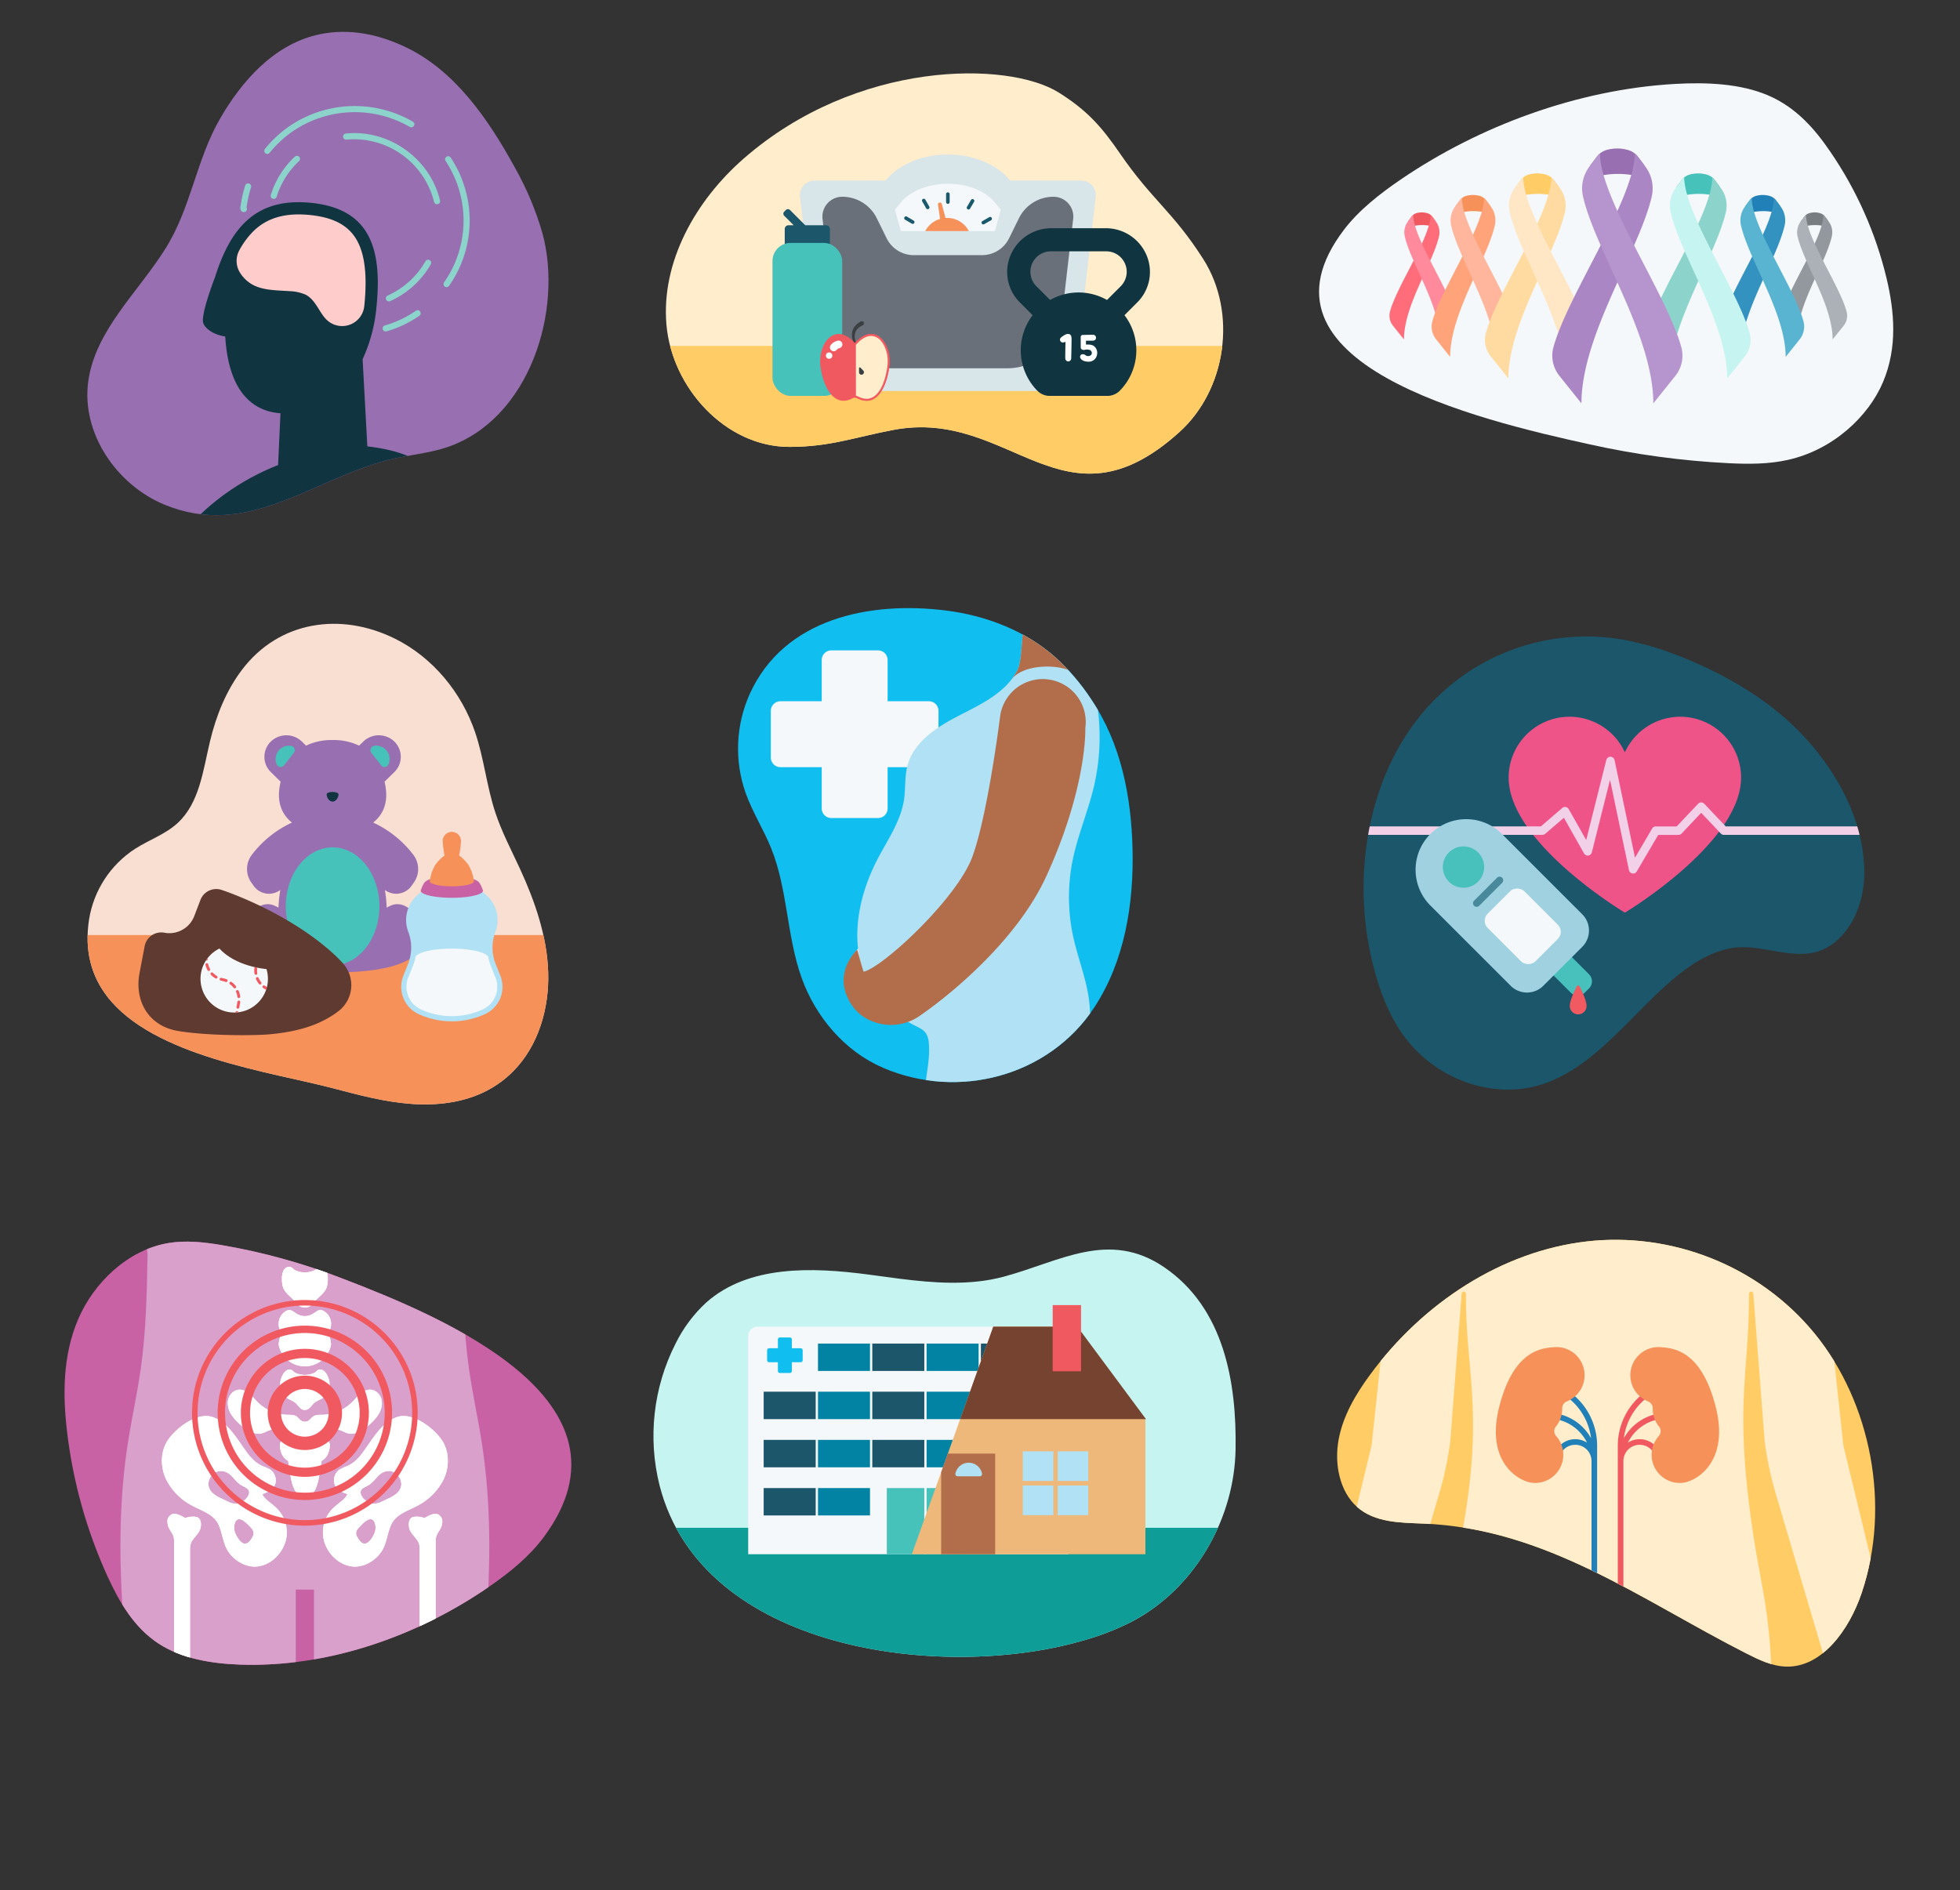 <svg xmlns="http://www.w3.org/2000/svg" xmlns:xlink="http://www.w3.org/1999/xlink" viewBox="0 0 897.433 865.5"><rect x="0" y="0" width="897.433" height="865.5" fill="#333333" stroke="none"/><defs><style>.cls-1{fill:none;}.cls-2{clip-path:url(#clip-path);}.cls-3{fill:#f4f8fa;}.cls-4{fill:#787d82;}.cls-5{fill:#92989e;}.cls-6{fill:#abb1b7;}.cls-7{fill:#2180b7;}.cls-8{fill:#3492c1;}.cls-9{fill:#59b4d1;}.cls-10{fill:#47c2bb;}.cls-11{fill:#8cd3cb;}.cls-12{fill:#c6f4f0;}.cls-13{fill:#f15961;}.cls-14{fill:#ff6c7a;}.cls-15{fill:#ff8a9b;}.cls-16{fill:#f6915a;}.cls-17{fill:#ffa37b;}.cls-18{fill:#ffb69c;}.cls-19{fill:#fc6;}.cls-20{fill:#ffdba1;}.cls-21{fill:#ffe7c5;}.cls-22{fill:#9870b1;}.cls-23{fill:#aa86c4;}.cls-24{fill:#b695ce;}.cls-25{clip-path:url(#clip-path-2);}.cls-26{fill:#ffedcc;}.cls-27{fill:#d8e5e9;}.cls-28{fill:#697079;}.cls-29{fill:#1a586b;}.cls-30{fill:#1b566b;}.cls-31{fill:#3a3f41;}.cls-32{fill:#fff;}.cls-33{fill:#f05a60;}.cls-34{fill:#103540;}.cls-35{clip-path:url(#clip-path-3);}.cls-36{fill:#c962a5;}.cls-37{fill:#d8a0ca;}.cls-38{clip-path:url(#clip-path-4);}.cls-39{fill:#f9ded2;}.cls-40{fill:#b1e1f4;}.cls-41{fill:#5e3a30;}.cls-42{clip-path:url(#clip-path-5);}.cls-43{clip-path:url(#clip-path-6);}.cls-44{fill:#10bef0;}.cls-45{fill:#b26e4b;}.cls-46{clip-path:url(#clip-path-7);}.cls-47{fill:#ef5489;}.cls-48{fill:#f2d1e8;}.cls-49{fill:#48c1bc;}.cls-50{fill:#a0d1e0;}.cls-51{fill:#48899b;}.cls-52{clip-path:url(#clip-path-8);}.cls-53{fill:#0e9d97;}.cls-54{fill:#0383a4;}.cls-55{clip-path:url(#clip-path-9);}.cls-56{fill:#efb87b;}.cls-57{fill:#774331;}.cls-58{clip-path:url(#clip-path-10);}.cls-59{fill:#fcc;}</style><clipPath id="clip-path" transform="translate(29.547 14.582)"><path class="cls-1" d="M698.462,188.934a380.441,380.441,0,0,0,63.635,8.603c8.908.42,18.074.486,27.053-1.532,20.584-4.625,36.842-19.826,43.512-35.681s5.229-32.25,1.569-47.599a174.487,174.487,0,0,0-25.788-57.919c-6.995-10.252-15.549-20.263-28.673-25.814-12.32-5.211-27.583-6-42.518-5.136-44.556,2.578-89.354,19.238-125.131,43.546-9.999,6.794-19.487,14.301-26.194,23.091C539.141,151.806,646.683,177.569,698.462,188.934Z"/></clipPath><clipPath id="clip-path-2" transform="translate(29.547 14.582)"><path class="cls-1" d="M379.496,182.288c-18.248,3.467-28.913,7.732-47.493,7.774-29.373.066-53.919-27.166-56.403-55.953s13.362-56.855,35.364-76.07c51.891-45.318,121.069-44.781,144.26-30.241C468.147,35.9,474.771,43.32,483.353,55.83c14.55,21.21,24.248,26.561,38.056,48.247,15.602,24.505,10.682,59.755-11.071,79.326C457.225,231.189,433.308,172.064,379.496,182.288Z"/></clipPath><clipPath id="clip-path-3" transform="translate(29.547 14.582)"><path class="cls-1" d="M71.613,555.529c-7.862-1.299-15.981-2.235-24.092-.876-18.596,3.115-34.166,18.196-41.289,34.896s-7.099,34.754-5.029,51.875A222.698,222.698,0,0,0,19.63,707.155c5.416,11.865,12.231,23.612,23.438,30.916,10.52,6.856,23.986,9.157,37.288,9.621C120.04,749.074,161.015,735.088,194.58,711.893c9.381-6.483,18.363-13.793,24.979-22.768,46.15-62.601-47.188-100.895-92.208-118.196A284.966,284.966,0,0,0,71.613,555.529Z"/></clipPath><clipPath id="clip-path-4" transform="translate(29.547 14.582)"><path class="cls-1" d="M19.456,441.625c-7.02-9.171-10.458-20.621-8.232-35.134a47.526,47.526,0,0,1,21.186-32.449c6.376-4.052,13.774-6.598,19.341-11.705,10.095-9.261,11.686-24.243,14.881-37.565,2.807-11.702,7.393-23.119,14.669-32.703,17.001-22.393,45.273-26.461,70.023-14.169,17.273,8.579,30.463,24.584,36.676,42.842,4.074,11.973,5.29,24.763,9.261,36.77,2.934,8.871,7.324,17.175,11.237,25.66,6.91,14.983,12.426,30.934,12.958,47.425s-4.417,33.673-16.032,45.392a48.633,48.633,0,0,1-12.258,8.987c-10.554,5.433-22.819,6.819-34.656,5.931s-23.392-3.935-34.868-6.968C94.46,476.228,40.643,469.306,19.456,441.625Z"/></clipPath><clipPath id="clip-path-5" transform="translate(29.547 14.582)"><path class="cls-1" d="M622.361,683.12c56.131,2.365,99.038,34.678,147.63,59.416,5.852,2.979,11.943,5.931,18.43,6.07,16.33.351,28.733-16.837,34.438-33.715,13.527-40.014,4.202-87.203-21.403-118.63s-65.932-46.802-104.516-42.347-74.828,27.846-99.285,61.188c-6.478,8.831-12.313,18.662-14.312,29.726s.527,23.591,8.435,30.622C600.018,682.778,611.684,682.67,622.361,683.12Z"/></clipPath><clipPath id="clip-path-6" transform="translate(29.547 14.582)"><path class="cls-1" d="M313.691,303.3a61.197,61.197,0,0,0-1.874,45.138c3.137,8.837,8.282,16.828,11.775,25.531,7.562,18.842,7.044,40.076,13.887,59.191,6.415,17.922,19.744,33.651,37.22,41.198,34.444,14.875,75.938,4.042,96.751-27.544,13.889-21.078,18.157-47.227,17.567-72.463-.567-24.24-5.261-48.432-18.937-68.695a100.854,100.854,0,0,0-16.437-19.268c-13.799-12.225-31.803-19.116-50.097-21.403C368.962,260.661,329.473,268.347,313.691,303.3Z"/></clipPath><clipPath id="clip-path-7" transform="translate(29.547 14.582)"><path class="cls-1" d="M763.361,419.556c-10.36,1.808-19.424,7.844-27.507,14.801C716.39,451.113,700.33,474.297,676.31,482.022c-21.893,7.041-49.264-1.917-64.274-23.921-5.725-8.393-9.505-18.176-12.199-28.085-10.796-39.709-3.966-83.107,17.749-112.764a97.807,97.807,0,0,1,93.596-39.31c12.865,1.965,25.58,6.393,37.894,12.011,18.727,8.544,37.008,20.176,51.168,36.988,13.916,16.522,24.304,37.452,23.784,59.739-.339,14.499-7.703,29.241-19.934,33.986C791.443,425.574,776.541,417.256,763.361,419.556Z"/></clipPath><clipPath id="clip-path-8" transform="translate(29.547 14.582)"><path class="cls-1" d="M492.045,726.146c26.665-15.635,43.604-46.175,44.144-76.941.541-30.814-5.276-64.75-32.613-83.444-25.455-17.407-48.048-2.505-73.692,4.323-15.44,4.111-31.65,2.895-47.502.896-4.876-.615-9.718-1.304-14.493-1.935-25.623-3.387-54.619-4.345-73.994,12.76a63.81,63.81,0,0,0-14.121,18.897,93.143,93.143,0,0,0-7.271,65.129c19.516,75.731,128.78,89.155,192.468,71.24a122.825,122.825,0,0,0,23.545-8.972Q490.307,727.166,492.045,726.146Z"/></clipPath><clipPath id="clip-path-9" transform="translate(29.547 14.582)"><polygon class="cls-1" points="505.792 718.026 380.483 718.026 438.084 557.052 505.792 557.052 505.792 718.026"/></clipPath><clipPath id="clip-path-10" transform="translate(29.547 14.582)"><path class="cls-1" d="M115.225,1.48c-19.786,4.837-34.066,21.134-43.917,38.087C60.258,58.585,58.057,80.28,46.337,99.067c-12.637,20.257-32.408,37.637-35.516,61.31-3.092,23.556,13.112,47.197,35.097,56.2,38.201,15.644,67.336-11.591,102.253-20.531,8.834-2.262,18.07-2.881,26.725-5.754,38.06-12.632,53.613-62.823,43.875-98.244a139.81,139.81,0,0,0-12.445-29.665C193.868,39.575,178.572,17.709,156.285,7.048,141.252-.143,127.42-1.501,115.225,1.48Z"/></clipPath></defs><g id="Layer_2" data-name="Layer 2"><g id="Homepage"><g class="cls-2"><rect class="cls-3" x="587.474" y="12.002" width="309.959" height="234.517"/><path class="cls-4" d="M806.121,89.031a19.874,19.874,0,0,0-9.109-.028,1.667,1.667,0,0,1-1.717-2.621l1.347-1.796a4.29,4.29,0,0,1,2.269-1.569,8.961,8.961,0,0,1,4.927.027,4.327,4.327,0,0,1,2.248,1.564l1.266,1.689C808.02,87.185,807.203,89.292,806.121,89.031Z" transform="translate(29.547 14.582)"/><path class="cls-5" d="M788.123,134.582l5.03,6.287c0-15.626,13.187-34.792,16.04-47.2a8.305,8.305,0,0,0-1.445-6.847l-1.661-2.215a4.383,4.383,0,0,0-.74-.769c-.196,10.669-15.253,32.089-18.581,44.194A7.364,7.364,0,0,0,788.123,134.582Z" transform="translate(29.547 14.582)"/><path class="cls-6" d="M815.947,128.032c-3.329-12.109-18.395-33.539-18.581-44.205a4.418,4.418,0,0,0-.723.758h0l-1.678,2.237a8.306,8.306,0,0,0-1.445,6.847c2.854,12.409,16.04,31.574,16.04,47.2l5.03-6.287A7.364,7.364,0,0,0,815.947,128.032Z" transform="translate(29.547 14.582)"/><path class="cls-7" d="M783.673,82.79a25.326,25.326,0,0,0-11.608-.036,2.124,2.124,0,0,1-2.188-3.34l1.717-2.289a5.468,5.468,0,0,1,2.892-1.999,11.42,11.42,0,0,1,6.278.034,5.514,5.514,0,0,1,2.865,1.993l1.614,2.152C786.093,80.439,785.051,83.123,783.673,82.79Z" transform="translate(29.547 14.582)"/><path class="cls-8" d="M760.737,140.839l6.41,8.012c0-19.913,16.804-44.337,20.441-60.15a10.584,10.584,0,0,0-1.842-8.726l-2.117-2.823a5.601,5.601,0,0,0-.943-.98c-.249,13.597-19.438,40.893-23.679,56.32A9.384,9.384,0,0,0,760.737,140.839Z" transform="translate(29.547 14.582)"/><path class="cls-9" d="M796.195,132.492c-4.243-15.431-23.442-42.74-23.679-56.332a5.628,5.628,0,0,0-.922.966h0l-2.138,2.85a10.584,10.584,0,0,0-1.842,8.726c3.637,15.813,20.441,40.237,20.441,60.15l6.41-8.012A9.385,9.385,0,0,0,796.195,132.492Z" transform="translate(29.547 14.582)"/><path class="cls-10" d="M755.723,75.073a32.069,32.069,0,0,0-14.698-.046,2.69,2.69,0,0,1-2.77-4.229L740.429,67.9a6.923,6.923,0,0,1,3.662-2.532,14.46,14.46,0,0,1,7.95.044,6.983,6.983,0,0,1,3.627,2.523l2.044,2.725C758.788,72.096,757.468,75.494,755.723,75.073Z" transform="translate(29.547 14.582)"/><path class="cls-11" d="M726.681,148.576l8.116,10.146c0-25.215,21.278-56.14,25.883-76.163a13.402,13.402,0,0,0-2.332-11.049l-2.681-3.574a7.079,7.079,0,0,0-1.194-1.241c-.316,17.216-24.613,51.78-29.983,71.313A11.882,11.882,0,0,0,726.681,148.576Z" transform="translate(29.547 14.582)"/><path class="cls-12" d="M771.579,138.006c-5.372-19.54-29.683-54.119-29.983-71.329A7.13,7.13,0,0,0,740.429,67.9h0l-2.707,3.609A13.402,13.402,0,0,0,735.39,82.558c4.605,20.023,25.883,50.948,25.883,76.163l8.116-10.146A11.882,11.882,0,0,0,771.579,138.006Z" transform="translate(29.547 14.582)"/><path class="cls-13" d="M626.265,89.031a19.873,19.873,0,0,0-9.109-.028,1.667,1.667,0,0,1-1.717-2.621l1.347-1.796a4.291,4.291,0,0,1,2.269-1.569,8.961,8.961,0,0,1,4.927.027,4.327,4.327,0,0,1,2.248,1.564l1.266,1.689C628.164,87.185,627.346,89.292,626.265,89.031Z" transform="translate(29.547 14.582)"/><path class="cls-14" d="M608.267,134.582l5.03,6.287c0-15.626,13.187-34.792,16.04-47.2a8.305,8.305,0,0,0-1.445-6.847L626.23,84.607a4.387,4.387,0,0,0-.74-.769c-.196,10.669-15.253,32.089-18.581,44.194A7.364,7.364,0,0,0,608.267,134.582Z" transform="translate(29.547 14.582)"/><path class="cls-15" d="M636.091,128.032c-3.329-12.109-18.395-33.539-18.581-44.205a4.418,4.418,0,0,0-.723.758h0l-1.677,2.237a8.306,8.306,0,0,0-1.445,6.847c2.854,12.409,16.04,31.574,16.04,47.2l5.03-6.287A7.364,7.364,0,0,0,636.091,128.032Z" transform="translate(29.547 14.582)"/><path class="cls-16" d="M650.968,82.79a25.326,25.326,0,0,0-11.608-.036,2.124,2.124,0,0,1-2.188-3.34l1.717-2.289a5.468,5.468,0,0,1,2.892-1.999,11.42,11.42,0,0,1,6.278.034,5.514,5.514,0,0,1,2.865,1.993l1.614,2.152C653.388,80.439,652.346,83.123,650.968,82.79Z" transform="translate(29.547 14.582)"/><path class="cls-17" d="M628.032,140.839l6.41,8.012c0-19.913,16.804-44.337,20.441-60.15a10.583,10.583,0,0,0-1.842-8.726l-2.117-2.823a5.601,5.601,0,0,0-.943-.98c-.249,13.597-19.438,40.893-23.679,56.32A9.383,9.383,0,0,0,628.032,140.839Z" transform="translate(29.547 14.582)"/><path class="cls-18" d="M663.49,132.492C659.247,117.06,640.047,89.751,639.81,76.159a5.628,5.628,0,0,0-.922.966h0l-2.138,2.85a10.584,10.584,0,0,0-1.842,8.726c3.637,15.813,20.441,40.237,20.441,60.15l6.41-8.012A9.385,9.385,0,0,0,663.49,132.492Z" transform="translate(29.547 14.582)"/><path class="cls-19" d="M682.031,75.073a32.069,32.069,0,0,0-14.698-.046,2.69,2.69,0,0,1-2.77-4.229L666.736,67.9a6.923,6.923,0,0,1,3.662-2.532,14.46,14.46,0,0,1,7.95.044,6.983,6.983,0,0,1,3.627,2.523l2.044,2.725C685.095,72.096,683.776,75.494,682.031,75.073Z" transform="translate(29.547 14.582)"/><path class="cls-20" d="M652.989,148.576l8.116,10.146c0-25.215,21.278-56.14,25.883-76.163a13.402,13.402,0,0,0-2.332-11.049l-2.681-3.574a7.079,7.079,0,0,0-1.194-1.241c-.316,17.216-24.613,51.78-29.983,71.313A11.882,11.882,0,0,0,652.989,148.576Z" transform="translate(29.547 14.582)"/><path class="cls-21" d="M697.886,138.006c-5.372-19.54-29.683-54.119-29.983-71.329A7.13,7.13,0,0,0,666.736,67.9h0l-2.707,3.609a13.402,13.402,0,0,0-2.332,11.049c4.605,20.023,25.883,50.948,25.883,76.163l8.116-10.146A11.882,11.882,0,0,0,697.886,138.006Z" transform="translate(29.547 14.582)"/><path class="cls-22" d="M720.567,66.146a39.868,39.868,0,0,0-18.273-.057,3.344,3.344,0,0,1-3.444-5.257l2.703-3.603a8.608,8.608,0,0,1,4.552-3.147,17.976,17.976,0,0,1,9.883.054,8.681,8.681,0,0,1,4.509,3.137l2.541,3.388C724.377,62.445,722.737,66.67,720.567,66.146Z" transform="translate(29.547 14.582)"/><path class="cls-23" d="M684.462,157.525l10.09,12.613c0-31.347,26.453-69.794,32.177-94.686A16.661,16.661,0,0,0,723.83,61.716l-3.333-4.444a8.809,8.809,0,0,0-1.484-1.543c-.392,21.403-30.599,64.373-37.275,88.657A14.772,14.772,0,0,0,684.462,157.525Z" transform="translate(29.547 14.582)"/><path class="cls-24" d="M740.279,144.386c-6.679-24.292-36.903-67.281-37.276-88.677a8.866,8.866,0,0,0-1.451,1.52h0l-3.365,4.487a16.662,16.662,0,0,0-2.899,13.736c5.724,24.892,32.177,63.34,32.177,94.686l10.09-12.613A14.773,14.773,0,0,0,740.279,144.386Z" transform="translate(29.547 14.582)"/></g><g class="cls-25"><rect class="cls-26" x="288.636" y="20.259" width="290.925" height="201.566"/><rect class="cls-19" x="288.636" y="158.407" width="290.925" height="63.417"/><path class="cls-27" d="M455.913,164.48a6.687,6.687,0,0,0,6.643-5.919L472.16,75.567a6.687,6.687,0,0,0-6.643-7.456l-32.576-.036C427.164,60.948,416.572,56.17,404.456,56.17s-22.709,4.778-28.485,11.905l-32.576.036a6.687,6.687,0,0,0-6.643,7.456l9.604,82.994a6.687,6.687,0,0,0,6.643,5.919Z" transform="translate(29.547 14.582)"/><path class="cls-28" d="M432.484,94.535l4.522-9.189a17.593,17.593,0,0,1,15.82-9.825h0a9.083,9.083,0,0,1,9.013,10.127l-5.378,46.471a24.792,24.792,0,0,1-24.628,21.942h-54.757A24.792,24.792,0,0,1,352.45,132.119l-5.377-46.471A9.083,9.083,0,0,1,356.085,75.52h0a17.593,17.593,0,0,1,15.82,9.825l4.522,9.189a13.828,13.828,0,0,0,12.407,7.722h31.243A13.827,13.827,0,0,0,432.484,94.535Z" transform="translate(29.547 14.582)"/><path class="cls-3" d="M425.98,91.242l2.704-9.779-2.674-3.3c-4.3-5.306-12.559-8.601-21.554-8.601s-17.254,3.296-21.554,8.601l-2.674,3.3,2.704,9.779Z" transform="translate(29.547 14.582)"/><path class="cls-29" d="M404.456,73.507a.819.819,0,0,0-.818.817v3.619a.817.817,0,1,0,1.635,0V74.325A.818.818,0,0,0,404.456,73.507Z" transform="translate(29.547 14.582)"/><path class="cls-29" d="M388.795,86.435l-3.123-1.839a.818.818,0,0,0-.829,1.409l3.123,1.839a.818.818,0,0,0,.829-1.409Z" transform="translate(29.547 14.582)"/><path class="cls-29" d="M416.174,76.701a.818.818,0,0,0-1.119.29l-1.838,3.123a.817.817,0,1,0,1.408.829l1.839-3.123A.819.819,0,0,0,416.174,76.701Z" transform="translate(29.547 14.582)"/><path class="cls-29" d="M394.138,76.841a.817.817,0,0,0-1.421.809l1.793,3.148a.817.817,0,1,0,1.421-.809Z" transform="translate(29.547 14.582)"/><path class="cls-29" d="M424.524,85.171a.819.819,0,0,0-1.114-.305l-3.148,1.794a.818.818,0,0,0,.809,1.421l3.148-1.793A.819.819,0,0,0,424.524,85.171Z" transform="translate(29.547 14.582)"/><path class="cls-16" d="M404.084,85.205c-.233,0-.464.01-.694.024l-1.717-6.414a.893.893,0,0,0-1.746.363l.971,6.485a11.309,11.309,0,0,0-6.801,5.579h19.975A11.277,11.277,0,0,0,404.084,85.205Z" transform="translate(29.547 14.582)"/><path class="cls-30" d="M348.772,88.573H339.157L332.174,81.59a1.342,1.342,0,0,0-1.898,0l-.746.746a1.342,1.342,0,0,0,0,1.898l4.339,4.339h-2.421a1.683,1.683,0,0,0-1.683,1.683v10.81h20.69v-10.81A1.683,1.683,0,0,0,348.772,88.573Z" transform="translate(29.547 14.582)"/><rect class="cls-10" x="353.703" y="111.238" width="31.908" height="70.054" rx="8.27"/><path class="cls-31" d="M362.102,143.724a10.344,10.344,0,0,1-1.26-2.819,7.588,7.588,0,0,1-.223-3.171,5.761,5.761,0,0,1,1.364-3.003,7.548,7.548,0,0,1,1.178-1.161c.426-.341.894-.602,1.347-.904a.979.979,0,1,1,1.087,1.63c-.021.014-.042.027-.063.039l-.148.083c-.378.212-.795.387-1.156.624a5.845,5.845,0,0,0-.992.804,5.23,5.23,0,0,0-.785.983,5.395,5.395,0,0,0-.464,1.179,6.328,6.328,0,0,0-.058,2.649,9.442,9.442,0,0,0,.88,2.624l.013.025a.417.417,0,0,1-.721.418Z" transform="translate(29.547 14.582)"/><path class="cls-13" d="M361.885,142.516c-9.181-10.247-17.272.377-15.738,11.013,1.469,10.186,6.741,18.529,14.645,14.276a2.351,2.351,0,0,1,2.202-.024c8.347,4.308,13.158-4.047,14.629-14.252C379.157,142.893,371.067,132.269,361.885,142.516Z" transform="translate(29.547 14.582)"/><path class="cls-32" d="M355.545,144.463a1.741,1.741,0,0,1-.853.395,2.312,2.312,0,0,0-1.183.823,1.752,1.752,0,0,1-2.631-2.314,5.618,5.618,0,0,1,3.249-1.966,1.752,1.752,0,0,1,1.419,3.062Z" transform="translate(29.547 14.582)"/><circle class="cls-32" cx="379.637" cy="162.848" r="1.462"/><path class="cls-26" d="M369.308,138.804c-2.251,0-4.345.776-6.976,3.712l.033,24.557c.368,0,.29.087.63.262a9.318,9.318,0,0,0,4.264,1.159c5.747,0,8.72-6.644,9.92-14.966C378.272,145.94,374.912,138.804,369.308,138.804Z" transform="translate(29.547 14.582)"/><path class="cls-33" d="M369.308,139.25a6.112,6.112,0,0,1,4.558,2.314c2.386,2.755,3.514,7.401,2.875,11.838-1.322,9.171-4.867,14.647-9.482,14.647a8.49,8.49,0,0,1-3.855-1.06,3.252,3.252,0,0,0-1.485-.361v.892a2.341,2.341,0,0,1,1.075.262,9.317,9.317,0,0,0,4.264,1.159c5.747,0,9.166-7.09,10.366-15.412,1.094-7.588-2.712-15.171-8.316-15.171h0c-2.251,0-4.791,1.222-7.422,4.159v1.337l.664-.742c2.264-2.526,4.601-3.862,6.758-3.862" transform="translate(29.547 14.582)"/><path class="cls-31" d="M365.703,155.089l-1.336-1.34a.34.34,0,0,0-.58.239l-.003,1.892a1.123,1.123,0,0,0,.692,1.039h0a1.123,1.123,0,0,0,1.469-.606h0A1.123,1.123,0,0,0,365.703,155.089Z" transform="translate(29.547 14.582)"/><path class="cls-34" d="M495.329,102.059A20.215,20.215,0,0,0,476.666,89.927H451.925a20.216,20.216,0,0,0-18.663,12.132,19.652,19.652,0,0,0,4.248,21.933l5.759,5.759a26.448,26.448,0,0,0,2.088,34.529,8.008,8.008,0,0,0,5.728,2.43h26.42a8.008,8.008,0,0,0,5.728-2.43,26.448,26.448,0,0,0,2.088-34.529l5.759-5.759A19.652,19.652,0,0,0,495.329,102.059Zm-11.732,14.448L477.324,122.78a26.437,26.437,0,0,0-26.057,0l-6.273-6.273a9.37,9.37,0,0,1,6.626-15.996h25.351a9.37,9.37,0,0,1,6.626,15.996Z" transform="translate(29.547 14.582)"/><path class="cls-32" d="M455.868,141.398c-.178-.55-.145-1.116.939-1.861,1.068-.728,2.006-1.391,3.123-1.133,1.1.259,1.165,1.456,1.165,2.427,0,.955-.113,8.155-.178,8.915a1.39,1.39,0,0,1-1.392,1.181,1.419,1.419,0,0,1-1.294-1.246c-.081-.744.081-7.75.081-7.75.194.016-.841.307-1.084.307A1.284,1.284,0,0,1,455.868,141.398Z" transform="translate(29.547 14.582)"/><path class="cls-32" d="M470.809,138.729a1.339,1.339,0,0,1,1.489,1.375c-.016.744-.55,1.311-1.553,1.311-1.019,0-3.058.032-3.058.032l.016,1.78s2.346-.275,3.592.631a3.972,3.972,0,0,1,1.408,4.207,3.812,3.812,0,0,1-4.013,2.977c-2.119-.065-3.123-.857-3.527-1.602a1.241,1.241,0,0,1,.469-1.699,1.86,1.86,0,0,1,1.925.421,2.08,2.08,0,0,0,2.54-.243,1.482,1.482,0,0,0-.615-2.217,3.917,3.917,0,0,0-2.346-.081c-.987.194-1.845-.275-1.845-1.068V139.78a.932.932,0,0,1,.939-.987C467.638,138.761,470.194,138.729,470.809,138.729Z" transform="translate(29.547 14.582)"/></g><g class="cls-35"><rect class="cls-36" x="12.505" y="553.003" width="253.689" height="254.568"/><path class="cls-37" d="M191.029,645.88c-1.749-11.202-4.231-22.284-5.829-33.509-2.477-17.406-2.81-35.036-3.139-52.614l.555-21.336H35.558l2.467,21.336c-.329,17.578-.663,35.209-3.14,52.614-1.597,11.225-4.08,22.307-5.829,33.509-7.597,48.654-1.23,98.279,5.142,147.109h71.684v-79.651h8.321v79.651h71.684C192.259,744.16,198.626,694.534,191.029,645.88Z" transform="translate(29.547 14.582)"/><path class="cls-32" d="M173.325,645.808c-3.389-5.876-13.67-13.904-20.894-11.53-7.388,2.428-11.601,10.572-15.949,16.381a27.388,27.388,0,0,1-2.231,2.644,15.413,15.413,0,0,1-4.779,3.468,23.084,23.084,0,0,0-3.429,1.527,5.988,5.988,0,0,0-2.648,4.471c-.323,4.118,2.916,5.649,6.151,6.896-1.499,2.704-2.871,3.02-6.271,6.114a15.585,15.585,0,0,0-4.898,12.817c.66,6.883,6.483,13.431,13.455,14.161,5.137.538,10.439-2.58,13.253-6.8,2.607-3.909,2.609-8.681,4.724-12.826,2.245-4.4,7.692-5.981,11.796-8.209a27.42,27.42,0,0,0,12.069-12.264C176.104,657.351,176.241,650.864,173.325,645.808Zm-31.375,41.615c-.685,1.68-2.709,5.31-4.961,4.835-1.307-.276-2.246-1.77-2.871-2.827-1.065-1.803-.682-3.093.691-4.524s5.357-6.041,7.092-2.492A6.732,6.732,0,0,1,141.951,687.423Zm10.002-18.005a17.815,17.815,0,0,1-4.154,2.419c-2.812,1.313-5.314,3.09-8.416,1.562a6.663,6.663,0,0,1-3.644-3.559,2.73,2.73,0,0,1-.143-1.412c.305-1.514,2.108-2.069,3.453-2.827,1.948-1.099,3.244-3.042,4.862-4.586,1.963-1.873,4.751-2.665,7.215-1.272a5.875,5.875,0,0,1,1.762,1.572,6.287,6.287,0,0,1,1.32,3.991A6.005,6.005,0,0,1,151.953,669.418Z" transform="translate(29.547 14.582)"/><path class="cls-32" d="M171.299,679.051c-2.013-1.483-6.401,1.529-6.401,1.529a13.051,13.051,0,0,0-3.114-.646c-1.256.003-2.626-.079-3.469,1.038a3.798,3.798,0,0,0-.66,2.009,7.118,7.118,0,0,0,.504,3.209,12.503,12.503,0,0,0,1.868,2.655c1.29,1.776,2.6,2.598,2.6,6.061V770.284h7.293V691.129c0-3.453,2.081-4.541,2.757-7.074C173.305,681.701,173.012,680.313,171.299,679.051Z" transform="translate(29.547 14.582)"/><path class="cls-32" d="M96.811,675.778c-3.4-3.093-4.772-3.41-6.271-6.114,3.235-1.247,6.474-2.778,6.151-6.896a5.988,5.988,0,0,0-2.648-4.471,23.09,23.09,0,0,0-3.429-1.527,15.412,15.412,0,0,1-4.779-3.468,27.359,27.359,0,0,1-2.231-2.644c-4.348-5.809-8.562-13.954-15.949-16.381-7.224-2.374-17.505,5.654-20.894,11.53-2.916,5.056-2.779,11.543-.348,16.85a27.42,27.42,0,0,0,12.069,12.264c4.104,2.228,9.551,3.809,11.796,8.209,2.115,4.145,2.117,8.917,4.724,12.826,2.814,4.219,8.116,7.338,13.253,6.8,6.972-.73,12.794-7.278,13.455-14.161A15.585,15.585,0,0,0,96.811,675.778Zm-24.523-3.941a17.815,17.815,0,0,1-4.154-2.419,6.005,6.005,0,0,1-2.254-4.113,6.287,6.287,0,0,1,1.321-3.991,5.874,5.874,0,0,1,1.762-1.572c2.464-1.393,5.252-.601,7.215,1.272,1.618,1.544,2.914,3.487,4.862,4.586,1.345.758,3.148,1.314,3.453,2.827a2.731,2.731,0,0,1-.143,1.412A6.663,6.663,0,0,1,80.705,673.4C77.602,674.927,75.1,673.15,72.288,671.837Zm13.68,17.594c-.625,1.057-1.564,2.551-2.871,2.827-2.252.475-4.276-3.155-4.961-4.835a6.732,6.732,0,0,1,.049-5.009c1.735-3.549,5.718,1.06,7.092,2.492S87.033,687.628,85.968,689.431Z" transform="translate(29.547 14.582)"/><path class="cls-32" d="M121.472,647.044a2.086,2.086,0,0,0-.538-1.435c-.855-.912-2.247-.252-2.987-1.36a4.439,4.439,0,0,1-.381-2.534,9.684,9.684,0,0,1,8.984-1.246c.99.39,1.914.949,2.936,1.246,3.572,1.036,7.194-1.322,9.978-3.789,2.941-2.606,5.793-5.76,5.861-9.846a6.377,6.377,0,0,0-2.537-5.321c-2.61-1.874-5.394-.772-7.403.925-1.357,1.147-2.453,2.568-3.714,3.82a20.177,20.177,0,0,1-13.641,5.787c-1.369.028-2.833-.061-4.001.655-.981.601-1.602,1.694-2.626,2.218a1.883,1.883,0,0,1-.179.079,3.306,3.306,0,0,1-2.362,0,1.885,1.885,0,0,1-.179-.079c-1.024-.524-1.645-1.617-2.626-2.218-1.167-.716-2.632-.626-4.001-.655a20.177,20.177,0,0,1-13.641-5.787c-1.261-1.252-2.356-2.674-3.714-3.82-2.009-1.697-4.793-2.799-7.403-.925A6.377,6.377,0,0,0,74.761,628.08c.068,4.086,2.92,7.24,5.861,9.846,2.784,2.467,6.406,4.825,9.978,3.789,1.022-.296,1.946-.855,2.936-1.246a9.684,9.684,0,0,1,8.984,1.246,4.439,4.439,0,0,1-.381,2.534c-.74,1.108-2.131.448-2.987,1.36a2.086,2.086,0,0,0-.538,1.435c.075,5.835,3.752,7.255,3.772,7.377.462,2.735.808,5.506,1.345,8.226.631,3.192,1.793,6.651,4.643,8.223a3.167,3.167,0,0,0,3.339,0c2.849-1.572,4.012-5.031,4.643-8.223.537-2.72.883-5.491,1.345-8.226C117.721,654.298,121.398,652.879,121.472,647.044Z" transform="translate(29.547 14.582)"/><path class="cls-32" d="M116.498,612.6c-.681.149-1.289,1.021-1.915,1.399a10.535,10.535,0,0,1-9.08,0c-.626-.379-1.234-1.25-1.915-1.399-2.851-.623-4.616,3.785-4.814,5.906-.189,2.033.448,4.945,2.019,6.361,1.177,1.06,3.055,1.7,4.389,2.554,1.749,1.119,2.545,3.677,4.861,3.657,2.317.02,3.112-2.537,4.861-3.657,1.334-.854,3.212-1.494,4.389-2.554,1.571-1.415,2.208-4.328,2.019-6.361C121.114,616.385,119.349,611.977,116.498,612.6Z" transform="translate(29.547 14.582)"/><path class="cls-32" d="M105.058,580.859c1.331,1.363,2.031,3.279,4.985,3.279s3.654-1.915,4.985-3.279c1.599-1.638,3.479-3.013,4.636-5.058,1.359-2.402,1.79-11.22-3.166-10.14-.681.149-1.289,1.021-1.915,1.399a10.535,10.535,0,0,1-9.08,0c-.626-.379-1.234-1.25-1.915-1.399-4.956-1.08-4.526,7.738-3.166,10.14C101.579,577.846,103.459,579.221,105.058,580.859Z" transform="translate(29.547 14.582)"/><path class="cls-32" d="M98.863,596.155c-.057,1.748-.808,3.261-.795,5.084a12.201,12.201,0,0,0,23.951,0c.013-1.823-.738-3.336-.795-5.084a11.015,11.015,0,0,1,.633-2.869,6.854,6.854,0,0,0-2.455-7.042c-3.842-2.856-4.359,1.845-9.359,1.845s-5.517-4.701-9.359-1.845a6.854,6.854,0,0,0-2.455,7.042A11.015,11.015,0,0,1,98.863,596.155Z" transform="translate(29.547 14.582)"/><path class="cls-32" d="M61.772,680.971c-.843-1.117-2.213-1.035-3.469-1.038a13.051,13.051,0,0,0-3.114.646s-4.389-3.011-6.401-1.529c-1.713,1.262-2.006,2.65-1.378,5.004.676,2.534,2.757,3.621,2.757,7.074V770.284h7.293V694.905c0-3.462,1.31-4.284,2.599-6.061a12.496,12.496,0,0,0,1.868-2.655,7.118,7.118,0,0,0,.504-3.209A3.798,3.798,0,0,0,61.772,680.971Z" transform="translate(29.547 14.582)"/><path class="cls-32" d="M173.325,645.808c-3.389-5.876-13.67-13.904-20.894-11.53-7.388,2.428-11.601,10.572-15.949,16.381a27.388,27.388,0,0,1-2.231,2.644,15.413,15.413,0,0,1-4.779,3.468,23.084,23.084,0,0,0-3.429,1.527,5.988,5.988,0,0,0-2.648,4.471c-.323,4.118,2.916,5.649,6.151,6.896-1.499,2.704-2.871,3.02-6.271,6.114a15.585,15.585,0,0,0-4.898,12.817c.66,6.883,6.483,13.431,13.455,14.161,5.137.538,10.439-2.58,13.253-6.8,2.607-3.909,2.609-8.681,4.724-12.826,2.245-4.4,7.692-5.981,11.796-8.209a27.42,27.42,0,0,0,12.069-12.264C176.104,657.351,176.241,650.864,173.325,645.808Zm-31.375,41.615c-.685,1.68-2.709,5.31-4.961,4.835-1.307-.276-2.246-1.77-2.871-2.827-1.065-1.803-.682-3.093.691-4.524s5.357-6.041,7.092-2.492A6.732,6.732,0,0,1,141.951,687.423Zm10.002-18.005a17.815,17.815,0,0,1-4.154,2.419c-2.812,1.313-5.314,3.09-8.416,1.562a6.663,6.663,0,0,1-3.644-3.559,2.73,2.73,0,0,1-.143-1.412c.305-1.514,2.108-2.069,3.453-2.827,1.948-1.099,3.244-3.042,4.862-4.586,1.963-1.873,4.751-2.665,7.215-1.272a5.875,5.875,0,0,1,1.762,1.572,6.287,6.287,0,0,1,1.32,3.991A6.005,6.005,0,0,1,151.953,669.418Z" transform="translate(29.547 14.582)"/><path class="cls-32" d="M171.299,679.051c-2.013-1.483-6.401,1.529-6.401,1.529a13.051,13.051,0,0,0-3.114-.646c-1.256.003-2.626-.079-3.469,1.038a3.798,3.798,0,0,0-.66,2.009,7.118,7.118,0,0,0,.504,3.209,12.503,12.503,0,0,0,1.868,2.655c1.29,1.776,2.6,2.598,2.6,6.061V770.284h7.293V691.129c0-3.453,2.081-4.541,2.757-7.074C173.305,681.701,173.012,680.313,171.299,679.051Z" transform="translate(29.547 14.582)"/><path class="cls-32" d="M96.811,675.778c-3.4-3.093-4.772-3.41-6.271-6.114,3.235-1.247,6.474-2.778,6.151-6.896a5.988,5.988,0,0,0-2.648-4.471,23.09,23.09,0,0,0-3.429-1.527,15.412,15.412,0,0,1-4.779-3.468,27.359,27.359,0,0,1-2.231-2.644c-4.348-5.809-8.562-13.954-15.949-16.381-7.224-2.374-17.505,5.654-20.894,11.53-2.916,5.056-2.779,11.543-.348,16.85a27.42,27.42,0,0,0,12.069,12.264c4.104,2.228,9.551,3.809,11.796,8.209,2.115,4.145,2.117,8.917,4.724,12.826,2.814,4.219,8.116,7.338,13.253,6.8,6.972-.73,12.794-7.278,13.455-14.161A15.585,15.585,0,0,0,96.811,675.778Zm-24.523-3.941a17.815,17.815,0,0,1-4.154-2.419,6.005,6.005,0,0,1-2.254-4.113,6.287,6.287,0,0,1,1.321-3.991,5.874,5.874,0,0,1,1.762-1.572c2.464-1.393,5.252-.601,7.215,1.272,1.618,1.544,2.914,3.487,4.862,4.586,1.345.758,3.148,1.314,3.453,2.827a2.731,2.731,0,0,1-.143,1.412A6.663,6.663,0,0,1,80.705,673.4C77.602,674.927,75.1,673.15,72.288,671.837Zm13.68,17.594c-.625,1.057-1.564,2.551-2.871,2.827-2.252.475-4.276-3.155-4.961-4.835a6.732,6.732,0,0,1,.049-5.009c1.735-3.549,5.718,1.06,7.092,2.492S87.033,687.628,85.968,689.431Z" transform="translate(29.547 14.582)"/><path class="cls-32" d="M121.472,647.044a2.086,2.086,0,0,0-.538-1.435c-.855-.912-2.247-.252-2.987-1.36a4.439,4.439,0,0,1-.381-2.534,9.684,9.684,0,0,1,8.984-1.246c.99.39,1.914.949,2.936,1.246,3.572,1.036,7.194-1.322,9.978-3.789,2.941-2.606,5.793-5.76,5.861-9.846a6.377,6.377,0,0,0-2.537-5.321c-2.61-1.874-5.394-.772-7.403.925-1.357,1.147-2.453,2.568-3.714,3.82a20.177,20.177,0,0,1-13.641,5.787c-1.369.028-2.833-.061-4.001.655-.981.601-1.602,1.694-2.626,2.218a1.883,1.883,0,0,1-.179.079,3.306,3.306,0,0,1-2.362,0,1.885,1.885,0,0,1-.179-.079c-1.024-.524-1.645-1.617-2.626-2.218-1.167-.716-2.632-.626-4.001-.655a20.177,20.177,0,0,1-13.641-5.787c-1.261-1.252-2.356-2.674-3.714-3.82-2.009-1.697-4.793-2.799-7.403-.925A6.377,6.377,0,0,0,74.761,628.08c.068,4.086,2.92,7.24,5.861,9.846,2.784,2.467,6.406,4.825,9.978,3.789,1.022-.296,1.946-.855,2.936-1.246a9.684,9.684,0,0,1,8.984,1.246,4.439,4.439,0,0,1-.381,2.534c-.74,1.108-2.131.448-2.987,1.36a2.086,2.086,0,0,0-.538,1.435c.075,5.835,3.752,7.255,3.772,7.377.462,2.735.808,5.506,1.345,8.226.631,3.192,1.793,6.651,4.643,8.223a3.167,3.167,0,0,0,3.339,0c2.849-1.572,4.012-5.031,4.643-8.223.537-2.72.883-5.491,1.345-8.226C117.721,654.298,121.398,652.879,121.472,647.044Z" transform="translate(29.547 14.582)"/><path class="cls-32" d="M116.498,612.6c-.681.149-1.289,1.021-1.915,1.399a10.535,10.535,0,0,1-9.08,0c-.626-.379-1.234-1.25-1.915-1.399-2.851-.623-4.616,3.785-4.814,5.906-.189,2.033.448,4.945,2.019,6.361,1.177,1.06,3.055,1.7,4.389,2.554,1.749,1.119,2.545,3.677,4.861,3.657,2.317.02,3.112-2.537,4.861-3.657,1.334-.854,3.212-1.494,4.389-2.554,1.571-1.415,2.208-4.328,2.019-6.361C121.114,616.385,119.349,611.977,116.498,612.6Z" transform="translate(29.547 14.582)"/><path class="cls-32" d="M105.058,580.859c1.331,1.363,2.031,3.279,4.985,3.279s3.654-1.915,4.985-3.279c1.599-1.638,3.479-3.013,4.636-5.058,1.359-2.402,1.79-11.22-3.166-10.14-.681.149-1.289,1.021-1.915,1.399a10.535,10.535,0,0,1-9.08,0c-.626-.379-1.234-1.25-1.915-1.399-4.956-1.08-4.526,7.738-3.166,10.14C101.579,577.846,103.459,579.221,105.058,580.859Z" transform="translate(29.547 14.582)"/><path class="cls-32" d="M98.863,596.155c-.057,1.748-.808,3.261-.795,5.084a12.201,12.201,0,0,0,23.951,0c.013-1.823-.738-3.336-.795-5.084a11.015,11.015,0,0,1,.633-2.869,6.854,6.854,0,0,0-2.455-7.042c-3.842-2.856-4.359,1.845-9.359,1.845s-5.517-4.701-9.359-1.845a6.854,6.854,0,0,0-2.455,7.042A11.015,11.015,0,0,1,98.863,596.155Z" transform="translate(29.547 14.582)"/><path class="cls-32" d="M61.772,680.971c-.843-1.117-2.213-1.035-3.469-1.038a13.051,13.051,0,0,0-3.114.646s-4.389-3.011-6.401-1.529c-1.713,1.262-2.006,2.65-1.378,5.004.676,2.534,2.757,3.621,2.757,7.074V770.284h7.293V694.905c0-3.462,1.31-4.284,2.599-6.061a12.496,12.496,0,0,0,1.868-2.655,7.118,7.118,0,0,0,.504-3.209A3.798,3.798,0,0,0,61.772,680.971Z" transform="translate(29.547 14.582)"/></g><path class="cls-13" d="M110.043,621.479a10.916,10.916,0,1,1-10.916,10.916,10.928,10.928,0,0,1,10.916-10.916m0-6.105a17.021,17.021,0,1,0,17.021,17.021,17.021,17.021,0,0,0-17.021-17.021Z" transform="translate(29.547 14.582)"/><path class="cls-13" d="M110.043,661.702a29.307,29.307,0,1,1,29.308-29.308A29.341,29.341,0,0,1,110.043,661.702Zm0-54.406a25.099,25.099,0,1,0,25.099,25.099A25.128,25.128,0,0,0,110.043,607.295Z" transform="translate(29.547 14.582)"/><path class="cls-13" d="M110.043,672.318a39.924,39.924,0,1,1,39.924-39.924A39.969,39.969,0,0,1,110.043,672.318Zm0-76.481A36.557,36.557,0,1,0,146.6,632.394,36.599,36.599,0,0,0,110.043,595.837Z" transform="translate(29.547 14.582)"/><path class="cls-13" d="M110.043,684.054a51.66,51.66,0,1,1,51.66-51.66A51.718,51.718,0,0,1,110.043,684.054Zm0-100.794a49.135,49.135,0,1,0,49.134,49.134A49.19,49.19,0,0,0,110.043,583.26Z" transform="translate(29.547 14.582)"/><g class="cls-38"><rect class="cls-39" x="8.353" y="266.991" width="296.329" height="256.572"/><rect class="cls-16" x="8.353" y="428.175" width="296.329" height="95.388"/><path class="cls-22" d="M162.724,410.431l-.552-1.985c-1.85-6.658-7.609-10.5-12.586-8.413a21.373,21.373,0,0,0-2.09,1.031c-.033-1.066-.091-2.16-.193-3.299q-.218-2.452-.617-4.804a8.61,8.61,0,0,0,12.355-2.128l.96-1.356a10.712,10.712,0,0,0-.193-12.486,48.553,48.553,0,0,0-18.484-14.888c4.373-3.493,6.853-8.773,5.695-16.173q-.205-1.31-.488-2.566l4.479-4.383a9.769,9.769,0,0,0,0-13.988,10.232,10.232,0,0,0-14.204,0l-1.921,1.88a26.777,26.777,0,0,0-12.149-2.569,26.778,26.778,0,0,0-12.149,2.569l-1.921-1.88a10.232,10.232,0,0,0-14.204,0,9.769,9.769,0,0,0,0,13.988l4.479,4.383q-.281,1.257-.488,2.566c-1.158,7.401,1.322,12.681,5.695,16.173a48.552,48.552,0,0,0-18.484,14.888,10.712,10.712,0,0,0-.193,12.486l.96,1.356a8.61,8.61,0,0,0,12.355,2.128q-.397,2.349-.617,4.804c-.101,1.139-.16,2.232-.193,3.299a21.396,21.396,0,0,0-2.09-1.031c-4.977-2.086-10.736,1.755-12.586,8.413l-.551,1.985c-1.504,5.415.064,11.065,3.785,13.58,5.776,3.905,16.515,6.718,36.202,6.718s30.426-2.814,36.202-6.718C162.66,421.496,164.228,415.846,162.724,410.431Z" transform="translate(29.547 14.582)"/><path class="cls-10" d="M103.706,326.985a6.101,6.101,0,0,0-6.503,8.576,1.954,1.954,0,0,0,3.305.318l4.466-5.735A1.973,1.973,0,0,0,103.706,326.985Z" transform="translate(29.547 14.582)"/><path class="cls-10" d="M147.542,329.261a6.097,6.097,0,0,0-5.775-2.276,1.973,1.973,0,0,0-1.268,3.158l4.466,5.735a1.954,1.954,0,0,0,3.305-.318A6.098,6.098,0,0,0,147.542,329.261Z" transform="translate(29.547 14.582)"/><ellipse class="cls-10" cx="152.284" cy="415.043" rx="21.427" ry="27.021"/><path class="cls-34" d="M125.452,349.199c0,1.499-1.215,3.31-2.715,3.31s-2.715-1.81-2.715-3.31S125.452,347.7,125.452,349.199Z" transform="translate(29.547 14.582)"/><path class="cls-40" d="M177.343,387.827a29.785,29.785,0,0,1,16.622,8.304,15.157,15.157,0,0,1,3.316,16.002h0a20.343,20.343,0,0,0,.136,14.763l2.123,5.308a13.749,13.749,0,0,1-6.81,17.511,36.416,36.416,0,0,1-30.773,0,13.749,13.749,0,0,1-6.81-17.511l2.123-5.308a20.343,20.343,0,0,0,.136-14.763h0a15.157,15.157,0,0,1,3.316-16.002A29.785,29.785,0,0,1,177.343,387.827Z" transform="translate(29.547 14.582)"/><path class="cls-3" d="M195.207,427.781a22.791,22.791,0,0,1-1.262-4.405c-1.527-2.029-8.378-3.559-16.602-3.559s-15.074,1.531-16.602,3.559a22.783,22.783,0,0,1-1.262,4.406l-2.123,5.308a11.395,11.395,0,0,0,5.628,14.48,34.039,34.039,0,0,0,28.717,0,11.395,11.395,0,0,0,5.628-14.48Z" transform="translate(29.547 14.582)"/><path class="cls-36" d="M177.343,386.789c-7.09,0-11.829,1.193-12.837,3.251a13.942,13.942,0,0,0-1.418,3.251c0,1.795,6.382,3.251,14.255,3.251s14.255-1.455,14.255-3.251A13.942,13.942,0,0,0,190.18,390.04C189.173,387.982,184.433,386.789,177.343,386.789Z" transform="translate(29.547 14.582)"/><path class="cls-16" d="M187.013,386.644a16.536,16.536,0,0,0-2.184-5.277,18.318,18.318,0,0,0-4.131-4.18,51.593,51.593,0,0,0,.84-6.627,4.194,4.194,0,0,0-8.389,0,51.583,51.583,0,0,0,.84,6.627,18.316,18.316,0,0,0-4.131,4.18,16.536,16.536,0,0,0-2.184,5.277,23.556,23.556,0,0,0-.46,2.338c0,1.276,4.535,2.31,10.13,2.31s10.13-1.034,10.13-2.31A23.576,23.576,0,0,0,187.013,386.644Z" transform="translate(29.547 14.582)"/><path class="cls-41" d="M122.32,421.435c-21.343-19.031-50.178-28.422-50.178-28.422a7.753,7.753,0,0,0-9.935,4.56l-2.794,7.318a12.212,12.212,0,0,1-13.689,7.641h0a7.753,7.753,0,0,0-9.037,6.151l-2.348,12.357c-2.334,12.282,3.662,24.321,18.087,26.574s35.018,2.028,41.585,1.429c13.382-1.221,23.534-4.513,31.491-10.657a14.979,14.979,0,0,0,1.922-21.898A68.632,68.632,0,0,0,122.32,421.435Z" transform="translate(29.547 14.582)"/><path class="cls-3" d="M78.001,449.08a15.431,15.431,0,0,0,14.471-19.89c-9.246-.989-17.075-4.51-21.546-9.407a15.433,15.433,0,0,0,7.075,29.298Z" transform="translate(29.547 14.582)"/><path class="cls-13" d="M79.025,448.436a.644.644,0,0,0-.753.512l-.023.12c.433-.015.863-.045,1.286-.096A.638.638,0,0,0,79.025,448.436Z" transform="translate(29.547 14.582)"/><path class="cls-13" d="M80.445,444.335a.644.644,0,1,0-1.277-.169c-.021.16-.047.319-.078.481l-.36,1.894a.644.644,0,1,0,1.266.24l.36-1.893Q80.408,444.611,80.445,444.335Z" transform="translate(29.547 14.582)"/><path class="cls-13" d="M79.89,442.446a.644.644,0,0,0,.551-.725,9.839,9.839,0,0,0-.694-2.52.644.644,0,1,0-1.186.504,8.556,8.556,0,0,1,.603,2.19.643.643,0,0,0,.725.551Z" transform="translate(29.547 14.582)"/><path class="cls-13" d="M76.543,435.129a.644.644,0,1,0-.768,1.034,8.581,8.581,0,0,1,1.629,1.585.644.644,0,0,0,1.013-.797A9.875,9.875,0,0,0,76.543,435.129Z" transform="translate(29.547 14.582)"/><path class="cls-13" d="M74.254,433.864a9.945,9.945,0,0,0-1.74-.498q-.349-.066-.685-.159a.644.644,0,1,0-.342,1.242,23.638,23.638,0,0,1,2.3.616.654.654,0,0,0,.114.032.644.644,0,0,0,.353-1.233Z" transform="translate(29.547 14.582)"/><path class="cls-13" d="M69.738,432.318a8.551,8.551,0,0,1-1.781-1.409.644.644,0,1,0-.926.895,9.818,9.818,0,0,0,2.05,1.622.637.637,0,0,0,.208.079.644.644,0,0,0,.449-1.187Z" transform="translate(29.547 14.582)"/><path class="cls-13" d="M65.783,426.962a.644.644,0,1,0-1.252.303,9.858,9.858,0,0,0,.948,2.437.644.644,0,1,0,1.129-.622A8.579,8.579,0,0,1,65.783,426.962Z" transform="translate(29.547 14.582)"/><path class="cls-13" d="M65.548,424.702c.006-.201.022-.403.042-.605-.305.386-.593.784-.86,1.198.018.005.034.017.053.02a.643.643,0,0,0,.765-.613Z" transform="translate(29.547 14.582)"/><path class="cls-13" d="M91.675,436.777a.644.644,0,1,0-.758,1.041,9.973,9.973,0,0,0,1.331.817l.05.025c.142-.414.264-.837.371-1.266A8.645,8.645,0,0,1,91.675,436.777Z" transform="translate(29.547 14.582)"/><path class="cls-13" d="M88.866,433.257a.644.644,0,1,0-1.183.51,9.858,9.858,0,0,0,1.345,2.242.644.644,0,1,0,1.007-.804A8.573,8.573,0,0,1,88.866,433.257Z" transform="translate(29.547 14.582)"/><path class="cls-13" d="M88.249,431.069a8.541,8.541,0,0,1-.022-2.271.627.627,0,0,0-.029-.271c-.363-.073-.726-.148-1.083-.229a.627.627,0,0,0-.167.34,9.826,9.826,0,0,0,.025,2.614.644.644,0,0,0,1.275-.183Z" transform="translate(29.547 14.582)"/></g><g class="cls-42"><rect class="cls-19" x="589.856" y="533.939" width="292.266" height="238.416"/><path class="cls-26" d="M678.303,519.222H652.026a44.614,44.614,0,0,0-44.614,44.614l-8.952,83.5-25.811,106.413,30.339,4.981,26.348-89.024a158.865,158.865,0,0,0,5.168-24.315l5.197-67.565a.987.987,0,0,1,1.972.077c-.166,37.16,8.729,54.26-2.225,111.986-1.885,9.931-3.637,19.887-5.197,29.875-6.773,43.377-1.096,87.621,4.585,131.155h63.91v-71.013h7.446v71.013h63.91c5.681-43.534,11.357-87.778,4.585-131.155-1.559-9.988-3.659-19.884-5.197-29.875-9.429-61.273-2.059-74.825-2.225-111.986a.987.987,0,0,1,1.972-.077l5.197,67.565A158.877,158.877,0,0,0,783.6,669.706L809.948,758.73l30.339-4.981-25.811-106.413-8.952-83.5A44.614,44.614,0,0,0,760.91,519.222H678.303Z" transform="translate(29.547 14.582)"/><path class="cls-7" d="M697.111,646.051a9.967,9.967,0,0,0-13.446,2.497A9.003,9.003,0,0,1,684.81,651.7a7.442,7.442,0,0,1,14.341,2.408c.009.246.019.492.019.741V755.216c.857.052,1.713-.096,2.566,0V647.451a30.383,30.383,0,0,0-11.654-23.92,8.295,8.295,0,0,1-2.143,1.583,27.883,27.883,0,0,1,11.015,18.924,22.512,22.512,0,0,0-15.364-11.213,4.632,4.632,0,0,1-.061.681,5.506,5.506,0,0,1-.662,1.797A19.936,19.936,0,0,1,697.111,646.051Z" transform="translate(29.547 14.582)"/><path class="cls-16" d="M695.992,615.173a12.896,12.896,0,0,0-14.082-12.841c-5.588.5-18.291,1.27-24.936,27.041s9.039,34.396,14.907,35.044a12.895,12.895,0,0,0,11.037-21.454,3.329,3.329,0,0,1-.028-4.323,12.839,12.839,0,0,0,2.839-8.073q0-.092-.001-.183a3.445,3.445,0,0,1,2.187-3.25A12.893,12.893,0,0,0,695.992,615.173Z" transform="translate(29.547 14.582)"/><path class="cls-13" d="M715.825,646.051a9.967,9.967,0,0,1,13.446,2.497,9.001,9.001,0,0,0-1.145,3.152,7.442,7.442,0,0,0-14.341,2.408c-.009.246-.019.492-.019.741V755.216c-.857.052-1.713-.096-2.566,0V647.451a30.383,30.383,0,0,1,11.654-23.92,8.296,8.296,0,0,0,2.143,1.583,27.882,27.882,0,0,0-11.015,18.924,22.512,22.512,0,0,1,15.364-11.213,4.605,4.605,0,0,0,.061.681,5.502,5.502,0,0,0,.662,1.797A19.937,19.937,0,0,0,715.825,646.051Z" transform="translate(29.547 14.582)"/><path class="cls-16" d="M716.943,615.173a12.896,12.896,0,0,1,14.082-12.841c5.588.5,18.291,1.27,24.936,27.041s-9.039,34.396-14.907,35.044a12.895,12.895,0,0,1-11.037-21.454,3.329,3.329,0,0,0,.028-4.323,12.839,12.839,0,0,1-2.839-8.073q0-.092.001-.183a3.445,3.445,0,0,0-2.187-3.25A12.893,12.893,0,0,1,716.943,615.173Z" transform="translate(29.547 14.582)"/></g><g class="cls-43"><rect class="cls-44" x="311.076" y="266.738" width="226.44" height="276.688"/><path class="cls-3" d="M365.86,417.415s-12.429,9.548-6.588,22.111l6.588-9.121C364.612,426.47,365.86,417.415,365.86,417.415Z" transform="translate(29.547 14.582)"/><path class="cls-3" d="M395.764,336.728H376.878v18.886a4.408,4.408,0,0,1-4.408,4.408H351.101a4.408,4.408,0,0,1-4.408-4.408v-18.886h-18.886a4.408,4.408,0,0,1-4.408-4.408V310.951a4.408,4.408,0,0,1,4.408-4.408h18.886V287.657a4.408,4.408,0,0,1,4.408-4.408H372.47a4.408,4.408,0,0,1,4.408,4.408v18.886h18.886a4.408,4.408,0,0,1,4.408,4.408V332.32A4.408,4.408,0,0,1,395.764,336.728Z" transform="translate(29.547 14.582)"/><path class="cls-40" d="M436.156,292.584c-5.322,10.055-16.445,15.304-26.567,20.497s-20.824,12.091-23.673,23.105c-1.285,4.967-.779,10.216-1.521,15.292-1.41,9.64-7.159,17.979-11.738,26.578-9.89,18.572-14.312,42.395-2.922,60.087,4.779,7.423,11.964,13.091,19.859,17.042,1.794.898,3.719,1.788,4.843,3.45a9.154,9.154,0,0,1,1.276,4.265c.995,9.874-3.08,19.821-1.578,29.631.89,5.815,3.694,11.166,6.918,16.087,4.469,6.823,10.01,13.207,17.234,16.994s16.371,4.598,23.445.537c7.372-4.232,11.13-12.619,14.336-20.492,8.341-20.48,16.259-42.393,12.734-64.224-1.488-9.214-4.973-17.987-6.959-27.106a85.234,85.234,0,0,1-.187-35.273c2.346-11.348,6.988-22.103,9.659-33.378a99.508,99.508,0,0,0-3.976-58.371c-2.944-7.622-11.223-23.333-21.25-23.26C435.959,264.118,440.043,285.239,436.156,292.584Z" transform="translate(29.547 14.582)"/><path class="cls-45" d="M467.337,287.304c-2.944-7.622-11.223-23.333-21.25-23.26-10.128.074-6.044,21.195-9.931,28.54a27.526,27.526,0,0,1-2.904,4.362c.108-.129.22-.255.324-.389,5.221-6.702,19.218-7.01,26.081-4.304,6.844,2.698,11.683,10.248,13.383,17.413A98.468,98.468,0,0,0,467.337,287.304Z" transform="translate(29.547 14.582)"/><path class="cls-45" d="M467.393,318.857a19.692,19.692,0,1,0-38.99-5.559h0l-.001.006q-.039.274-.07.55c-.67,5.226-6.06,46.134-12.711,64.04-7.112,19.147-41.029,50.603-49.761,52.509-1.248-3.935-2.876-10.112-2.876-10.112s-10.311,9.32-4.469,21.882a20.762,20.762,0,0,0,6.261,8.106,22.97,22.97,0,0,0,26.689.399c16.626-11.479,45.267-36.006,58.074-64.031,18.873-41.303,17.854-67.791,17.854-67.791Z" transform="translate(29.547 14.582)"/></g><g class="cls-46"><rect class="cls-30" x="590.07" y="283.601" width="288.649" height="251.645"/><path class="cls-47" d="M714.439,403.353s53.217-31.887,53.217-61.848a27.865,27.865,0,0,0-53.217-11.564A27.865,27.865,0,0,0,661.222,341.505C661.222,371.466,714.439,403.353,714.439,403.353Z" transform="translate(29.547 14.582)"/><path class="cls-48" d="M718.214,385.437a1.938,1.938,0,0,1-1.898-1.541l-8.664-41.367L699.313,375.74a1.938,1.938,0,0,1-3.568.482l-9.229-16.33-8.567,7.366a1.938,1.938,0,0,1-1.264.469H581.065c-1.07,0,4.595-.868,4.595-1.938a1.938,1.938,0,0,1,1.938-1.938h88.369l9.812-8.437a1.939,1.939,0,0,1,2.951.516l8.004,14.163,9.209-36.675a1.939,1.939,0,0,1,3.777.074l9.362,44.699,7.85-13.37a1.938,1.938,0,0,1,1.672-.957H738.16l9.817-10.384a1.937,1.937,0,0,1,1.408-.607h.001a1.939,1.939,0,0,1,1.408.606l9.817,10.371h67.604c1.071,0,1.071.868,1.071,1.938s0,1.938-1.071,1.938H759.775a1.94,1.94,0,0,1-1.408-.606l-8.982-9.489-8.983,9.502a1.938,1.938,0,0,1-1.409.607h-9.281L719.885,384.48A1.938,1.938,0,0,1,718.214,385.437Z" transform="translate(29.547 14.582)"/><path class="cls-49" d="M682.684,418.581h11.861a0,0,0,0,1,0,0v19.34a4.578,4.578,0,0,1-4.578,4.578h-2.705a4.578,4.578,0,0,1-4.578-4.578v-19.34a0,0,0,0,1,0,0Z" transform="translate(-73.2 627.608) rotate(-45)"/><path class="cls-33" d="M696.888,446.025a3.836,3.836,0,1,1-7.671,0c0-2.38,2.115-6.817,3.204-8.944a.709.709,0,0,1,1.263,0C694.773,439.208,696.888,443.645,696.888,446.025Z" transform="translate(29.547 14.582)"/><path class="cls-50" d="M655.699,354.771h0a23.17,23.17,0,0,1,23.17,23.17v51.965a10.57,10.57,0,0,1-10.57,10.57H643.099a10.57,10.57,0,0,1-10.57-10.57V377.942A23.17,23.17,0,0,1,655.699,354.771Z" transform="translate(-59.566 594.693) rotate(-45)"/><circle class="cls-49" cx="670.096" cy="397.055" r="9.467"/><rect class="cls-3" x="655.803" y="394.157" width="23.752" height="30.894" rx="4.578" transform="translate(-64.528 606.673) rotate(-45)"/><path class="cls-51" d="M646.571,400.676a1.652,1.652,0,0,1-1.168-2.82l10.528-10.528a1.652,1.652,0,0,1,2.336,2.336l-10.528,10.528A1.648,1.648,0,0,1,646.571,400.676Z" transform="translate(29.547 14.582)"/></g><g class="cls-52"><rect class="cls-12" x="265.227" y="524.727" width="348.24" height="270.761"/><rect class="cls-53" x="265.227" y="699.608" width="348.24" height="95.88"/><path class="cls-3" d="M346.93,607.505H489.195a0,0,0,0,1,0,0v104.229a0,0,0,0,1,0,0h-146.62a0,0,0,0,1,0,0V611.86A4.356,4.356,0,0,1,346.93,607.505Z"/><rect class="cls-10" x="406.047" y="681.421" width="17.169" height="30.312"/><rect class="cls-10" x="424.263" y="681.421" width="17.169" height="30.312"/><path class="cls-44" d="M337.04,602.813H333.034v-4.006a.935.935,0,0,0-.935-.935h-4.532a.935.935,0,0,0-.935.935v4.006h-4.006a.935.935,0,0,0-.935.935v4.532a.935.935,0,0,0,.935.935h4.006v4.006a.935.935,0,0,0,.935.935h4.532a.935.935,0,0,0,.935-.935v-4.006H337.04a.935.935,0,0,0,.935-.935v-4.532A.935.935,0,0,0,337.04,602.813Z" transform="translate(29.547 14.582)"/><rect class="cls-30" x="349.667" y="659.364" width="23.818" height="12.554"/><rect class="cls-30" x="399.398" y="659.364" width="23.818" height="12.554"/><rect class="cls-30" x="449.128" y="659.364" width="23.818" height="12.554"/><rect class="cls-30" x="349.667" y="637.306" width="23.818" height="12.554"/><rect class="cls-30" x="399.398" y="637.306" width="23.818" height="12.554"/><rect class="cls-30" x="449.128" y="637.306" width="23.818" height="12.554"/><rect class="cls-30" x="399.398" y="615.249" width="23.818" height="12.554"/><rect class="cls-30" x="449.128" y="615.249" width="23.818" height="12.554"/><rect class="cls-54" x="374.532" y="659.364" width="23.818" height="12.554"/><rect class="cls-54" x="374.532" y="637.306" width="23.818" height="12.554"/><rect class="cls-54" x="374.532" y="615.249" width="23.818" height="12.554"/><rect class="cls-54" x="424.263" y="659.364" width="23.818" height="12.554"/><rect class="cls-54" x="424.263" y="637.306" width="23.818" height="12.554"/><rect class="cls-54" x="424.263" y="615.249" width="23.818" height="12.554"/><rect class="cls-30" x="349.667" y="681.421" width="23.818" height="12.554"/><rect class="cls-54" x="374.532" y="681.421" width="23.818" height="12.554"/><rect class="cls-30" x="449.128" y="681.421" width="23.818" height="12.554"/><rect class="cls-54" x="473.994" y="659.364" width="23.818" height="12.554"/><rect class="cls-54" x="473.994" y="637.306" width="23.818" height="12.554"/><rect class="cls-54" x="473.994" y="615.249" width="23.818" height="12.554"/><rect class="cls-54" x="473.994" y="681.421" width="23.818" height="12.554"/><g class="cls-55"><polygon class="cls-56" points="524.461 711.734 362.132 711.734 362.132 649.861 393.551 607.504 493.042 607.504 524.461 649.861 524.461 711.734"/><polygon class="cls-57" points="362.384 649.861 393.803 607.504 493.294 607.504 524.713 649.861 362.384 649.861"/><rect class="cls-13" x="482" y="597.637" width="12.98" height="30.312"/><rect class="cls-45" x="430.924" y="665.641" width="24.745" height="46.093"/><rect class="cls-40" x="468.312" y="664.594" width="13.993" height="13.573"/><rect class="cls-40" x="468.312" y="680.262" width="13.993" height="13.573"/><rect class="cls-40" x="484.293" y="664.594" width="13.993" height="13.573"/><rect class="cls-40" x="484.293" y="680.262" width="13.993" height="13.573"/><rect class="cls-30" x="389.354" y="665.641" width="13.993" height="13.573"/><rect class="cls-30" x="389.354" y="680.262" width="13.993" height="13.573"/><rect class="cls-54" x="404.289" y="665.641" width="13.993" height="13.573"/><rect class="cls-54" x="404.289" y="680.262" width="13.993" height="13.573"/><path class="cls-40" d="M419.072,661.461h-10.141a1.044,1.044,0,0,1-1.023-1.252,6.221,6.221,0,0,1,12.187,0A1.044,1.044,0,0,1,419.072,661.461Z" transform="translate(29.547 14.582)"/></g></g><g class="cls-58"><rect class="cls-22" width="284.754" height="295.357"/><path class="cls-34" d="M40.995,262.788l138.537-22.787c0-25.069-3.2-45.834-40.88-50.183l-2.17-39.894a72.635,72.635,0,0,0,6.338-23.832c2.819-27.495-3.454-45.071-29.782-47.77-24.532-2.515-36.668,10.28-44.123,33.989-1.139,2.943-6.727,17.917-5.342,21.206,1.383,3.283,6.087,5.459,10.005,5.981,1.29,21.452,9.609,33.583,24.488,35.108.268.028.537.039.805.06l-1.086,23.718C66.21,210.794,40.995,237.719,40.995,262.788Z" transform="translate(29.547 14.582)"/><path class="cls-59" d="M83.897,114.301c5.166,4.223,12.496,3.97,19.152,4.444a19.96,19.96,0,0,1,7.184,1.548c3.728,1.767,5.614,6.042,7.873,9.278a16.78,16.78,0,0,0,1.774,2.143,10.188,10.188,0,0,0,17.36-6.063l.013-.131c1.393-13.585.315-23.368-3.294-29.909-3.798-6.884-10.627-10.609-21.491-11.723a52.207,52.207,0,0,0-5.295-.283c-8.514,0-15.201,2.436-20.444,7.447a36.968,36.968,0,0,0-6.614,8.824,10.185,10.185,0,0,0,.167,10.321A16.509,16.509,0,0,0,83.897,114.301Z" transform="translate(29.547 14.582)"/><path class="cls-11" d="M82.091,82.538a1.525,1.525,0,0,1-1.056-.422c-.747-.714-.544-1.822-.31-3.106.029-.162.056-.308.074-.424.138-.908.302-1.827.488-2.73a52.621,52.621,0,0,1,1.44-5.468,1.399,1.399,0,0,1,2.664.858,49.742,49.742,0,0,0-1.363,5.175c-.176.855-.331,1.724-.462,2.584-.021.139-.053.313-.088.506-.041.223-.112.613-.148.903a1.401,1.401,0,0,1-.888,2.082A1.56,1.56,0,0,1,82.091,82.538Zm1.218-1.814h0Z" transform="translate(29.547 14.582)"/><path class="cls-11" d="M92.845,55.905a1.399,1.399,0,0,1-1.09-2.275,52.588,52.588,0,0,1,12.361-11.19,53.166,53.166,0,0,1,55.362-1.324,1.399,1.399,0,1,1-1.411,2.416,50.345,50.345,0,0,0-52.425,1.254A49.8,49.8,0,0,0,93.937,55.382,1.396,1.396,0,0,1,92.845,55.905Z" transform="translate(29.547 14.582)"/><path class="cls-11" d="M174.929,116.914a1.399,1.399,0,0,1-1.153-2.19,49.367,49.367,0,0,0,.712-55.59,1.399,1.399,0,1,1,2.337-1.539,52.165,52.165,0,0,1-.741,58.711A1.397,1.397,0,0,1,174.929,116.914Z" transform="translate(29.547 14.582)"/><path class="cls-11" d="M147.066,137.199a1.399,1.399,0,0,1-.387-2.744,48.582,48.582,0,0,0,14.199-6.744,1.399,1.399,0,0,1,1.592,2.302,51.38,51.38,0,0,1-15.015,7.131A1.405,1.405,0,0,1,147.066,137.199Z" transform="translate(29.547 14.582)"/><path class="cls-11" d="M95.789,76.5a1.4,1.4,0,0,1-1.337-1.812,40.244,40.244,0,0,1,11.004-17.534A1.399,1.399,0,0,1,107.365,59.2,37.445,37.445,0,0,0,97.126,75.513,1.4,1.4,0,0,1,95.789,76.5Z" transform="translate(29.547 14.582)"/><path class="cls-11" d="M170.56,78.946a1.399,1.399,0,0,1-1.36-1.078,37.819,37.819,0,0,0-40.116-28.52,1.399,1.399,0,1,1-.29-2.783c19.646-2.047,38.59,11.422,43.129,30.66a1.399,1.399,0,0,1-1.04,1.683A1.417,1.417,0,0,1,170.56,78.946Z" transform="translate(29.547 14.582)"/><path class="cls-11" d="M148.517,123.437a1.399,1.399,0,0,1-.567-2.679,37.822,37.822,0,0,0,17.317-15.684,1.399,1.399,0,0,1,2.427,1.393,40.636,40.636,0,0,1-18.611,16.849A1.39,1.39,0,0,1,148.517,123.437Z" transform="translate(29.547 14.582)"/></g></g></g></svg>
